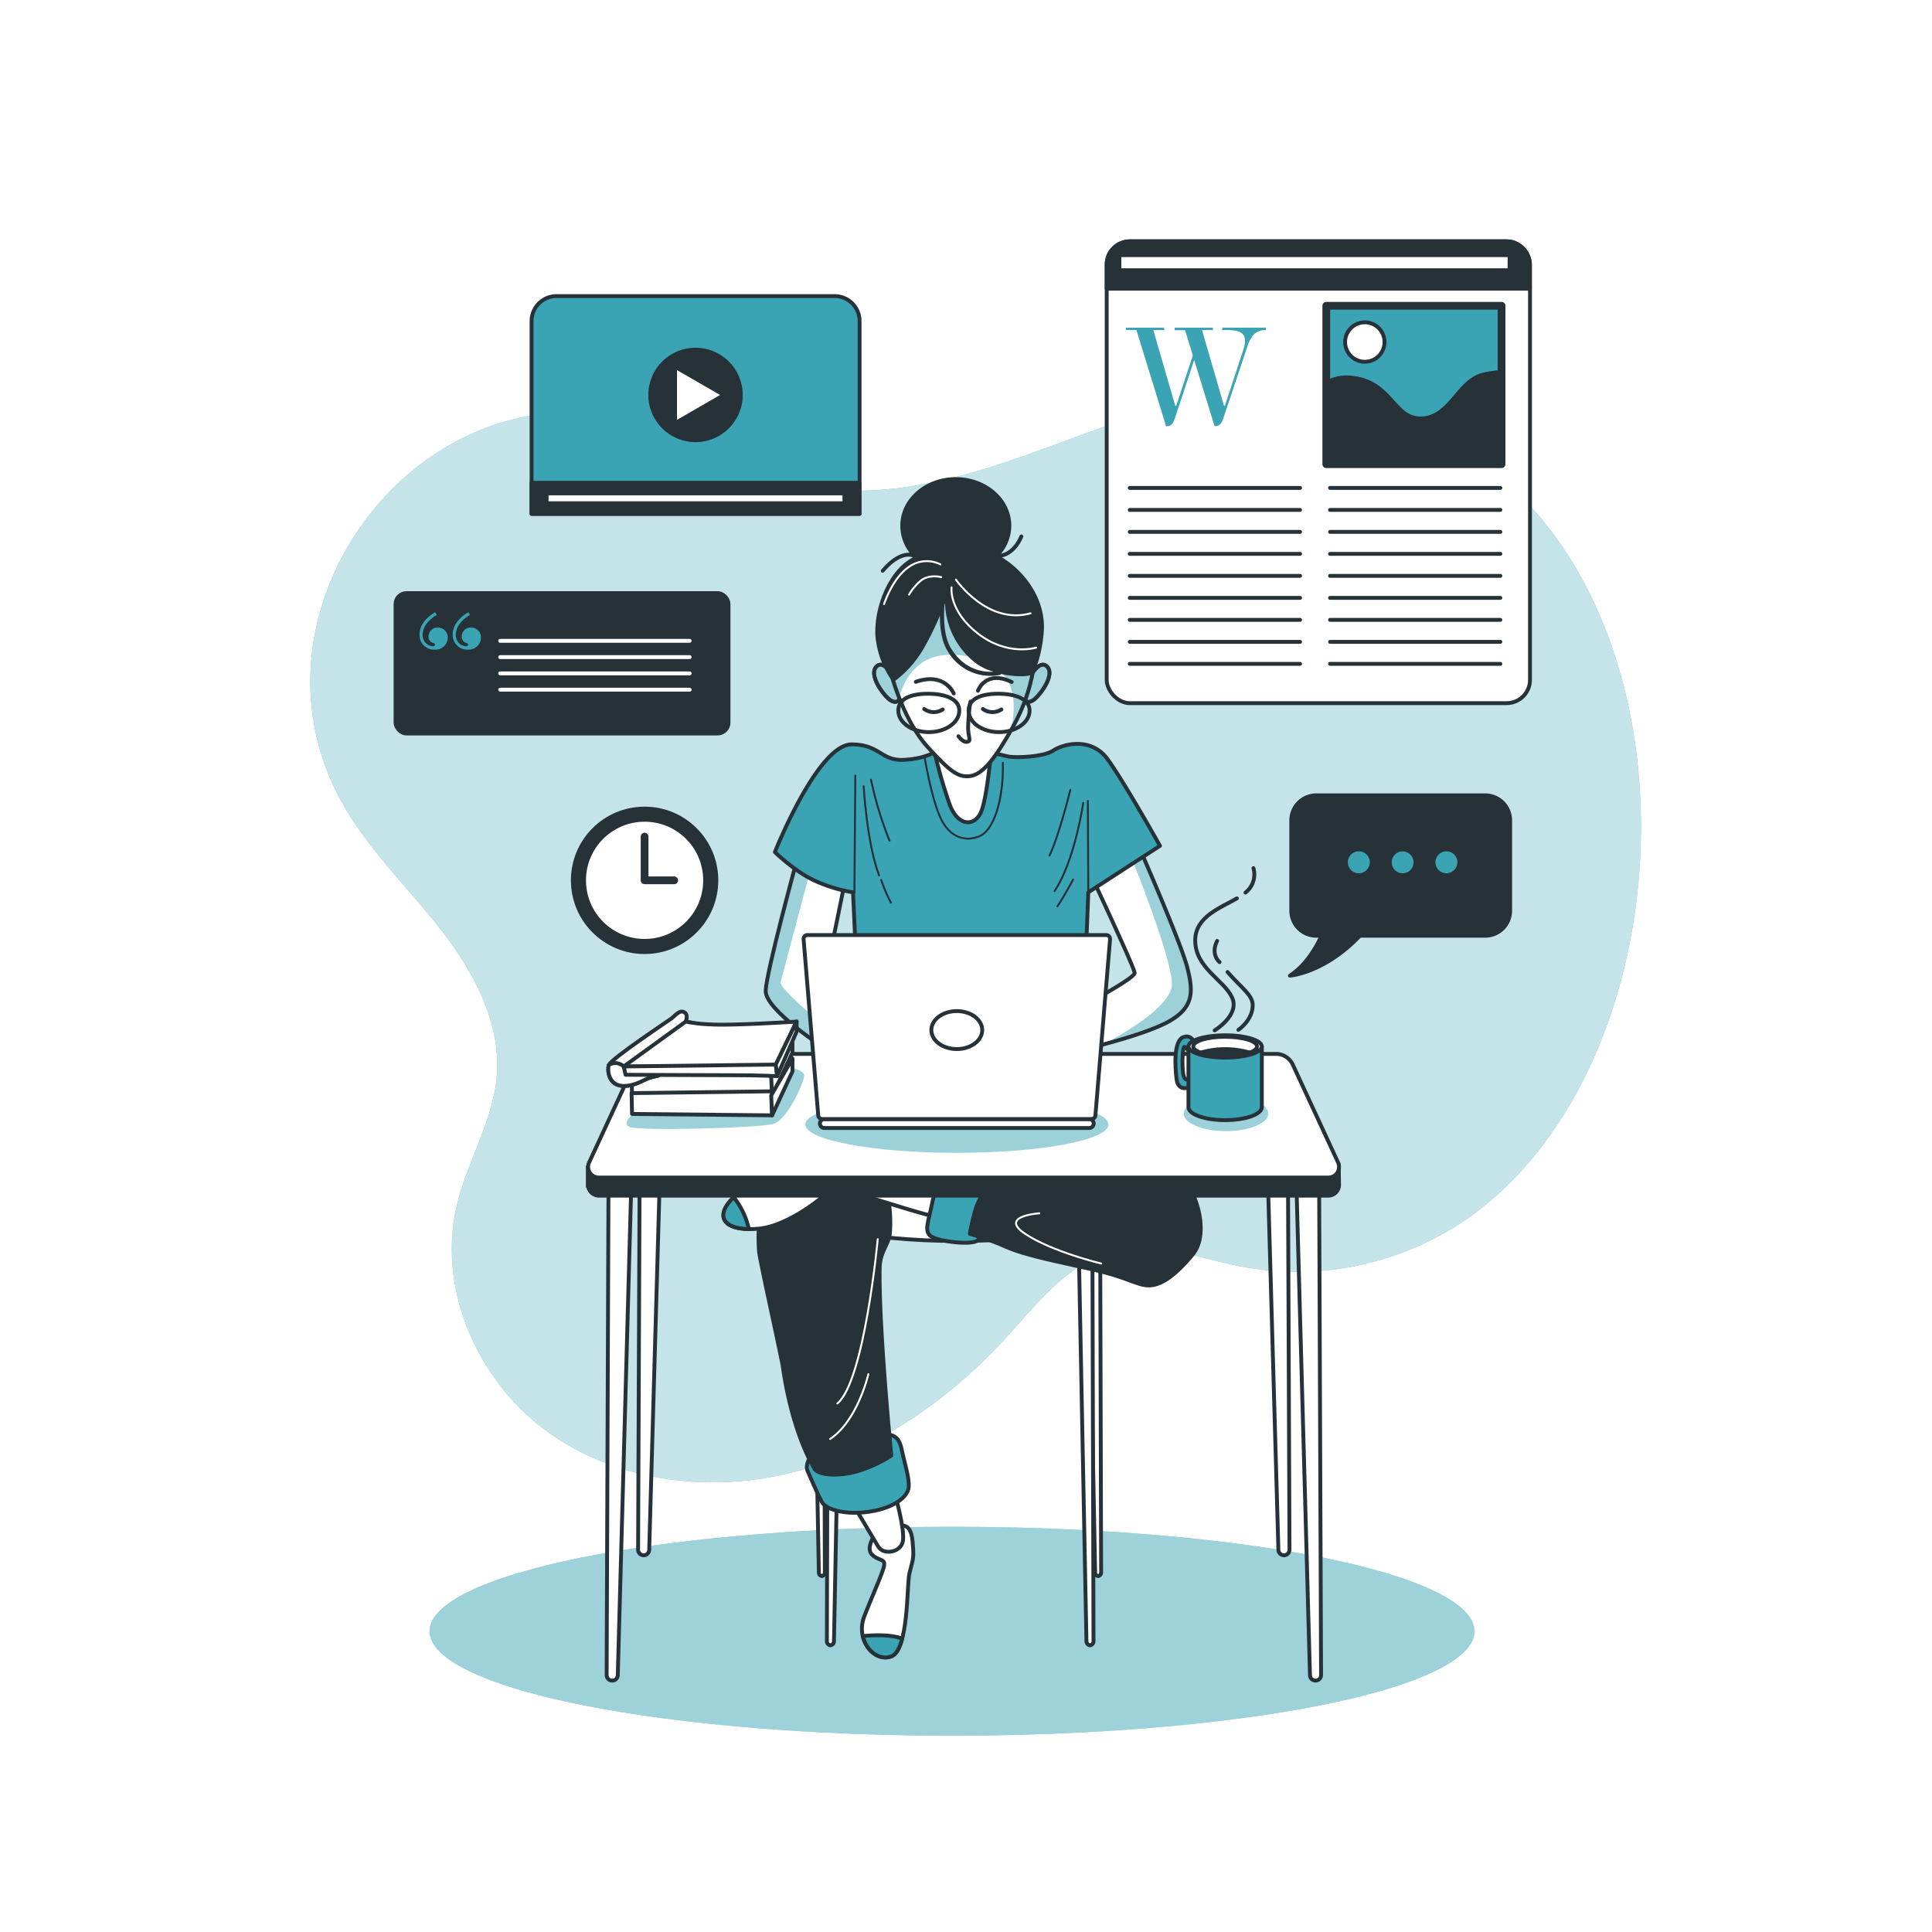 <svg class="animated" id="freepik_stories-blog-post" xmlns="http://www.w3.org/2000/svg" xmlns:xlink="http://www.w3.org/1999/xlink" viewBox="0 0 500 500" version="1.1" xmlns:svgjs="http://svgjs.com/svgjs"><style>svg#freepik_stories-blog-post:not(.animated) .animable {opacity: 0;}svg#freepik_stories-blog-post.animated #freepik--background-simple--inject-1--inject-111 {animation: 1.5s Infinite  linear floating;animation-delay: 0s;}svg#freepik_stories-blog-post.animated #freepik--graphics-2--inject-1--inject-111 {animation: 6s Infinite  linear heartbeat;animation-delay: 0s;}            @keyframes floating {                0% {                    opacity: 1;                    transform: translateY(0px);                }                50% {                    transform: translateY(-10px);                }                100% {                    opacity: 1;                    transform: translateY(0px);                }            }                    @keyframes heartbeat {                0% {                    transform: scale(1);                }                10% {                    transform: scale(1.1);                }                30% {                    transform: scale(1);                }                40% {                    transform: scale(1);                }                50% {                    transform: scale(1.1);                }                60% {                    transform: scale(1);                }                100% {                    transform: scale(1);                }            }        </style><g id="freepik--background-simple--inject-1--inject-111" class="animable" style="transform-origin: 252.497px 242.621px;"><path d="M424.57,219.77c1.53-41.42-13.35-83.34-46.15-103.29-16.19-9.85-35.12-15.62-54.06-14.77-20.32.91-39.45,9.18-58.61,16s-39.91,12.27-59.66,7.43c-14.29-3.5-26.86-12.15-41-16.09C109.38,93.54,60.87,156.75,88.13,207c6.69,12.32,17,22.2,25.67,33.23s15.94,24.35,14.77,38.32c-1,11.57-7.56,21.87-10.29,33.15-5.22,21.61,5.14,45.38,23.05,58.55S183.4,386.49,205,381.07s40.6-18.68,55.57-35.1c8-8.8,15.84-19.08,27.35-22.07,11.05-2.86,22.44,1.8,33.65,3.94a77.49,77.49,0,0,0,59.77-13.6C408.39,294.23,423.19,257.2,424.57,219.77Z" style="fill: #3BA4B4; transform-origin: 252.497px 242.621px;" id="elanlc3x4p9v" class="animable"></path><g id="eldgj0pjwk24i"><path d="M424.57,219.77c1.53-41.42-13.35-83.34-46.15-103.29-16.19-9.85-35.12-15.62-54.06-14.77-20.32.91-39.45,9.18-58.61,16s-39.91,12.27-59.66,7.43c-14.29-3.5-26.86-12.15-41-16.09C109.38,93.54,60.87,156.75,88.13,207c6.69,12.32,17,22.2,25.67,33.23s15.94,24.35,14.77,38.32c-1,11.57-7.56,21.87-10.29,33.15-5.22,21.61,5.14,45.38,23.05,58.55S183.4,386.49,205,381.07s40.6-18.68,55.57-35.1c8-8.8,15.84-19.08,27.35-22.07,11.05-2.86,22.44,1.8,33.65,3.94a77.49,77.49,0,0,0,59.77-13.6C408.39,294.23,423.19,257.2,424.57,219.77Z" style="fill: rgb(255, 255, 255); opacity: 0.7; transform-origin: 252.497px 242.621px;" class="animable" id="elgcnt9lakm8"></path></g></g><g id="freepik--Shadow--inject-1--inject-111" class="animable" style="transform-origin: 246.39px 422.16px;"><ellipse cx="246.39" cy="422.16" rx="135.21" ry="27.04" style="fill: #3BA4B4; transform-origin: 246.39px 422.16px;" id="elhqbqjiyytxc" class="animable"></ellipse><g id="elsh8h76m0u"><ellipse cx="246.39" cy="422.16" rx="135.21" ry="27.04" style="fill: rgb(255, 255, 255); opacity: 0.5; transform-origin: 246.39px 422.16px;" class="animable" id="elt4ai0pym5n"></ellipse></g></g><g id="freepik--graphics-2--inject-1--inject-111" class="animable" style="transform-origin: 341.185px 157.475px;"><rect x="286.41" y="62.45" width="109.55" height="119.53" rx="6.03" style="fill: rgb(255, 255, 255); stroke: rgb(38, 50, 56); stroke-linecap: round; stroke-linejoin: round; transform-origin: 341.185px 122.215px;" id="elmyv0v6855u" class="animable"></rect><path d="M292.44,62.45h97.48a6,6,0,0,1,6,6v6.26a0,0,0,0,1,0,0H286.41a0,0,0,0,1,0,0V68.48A6,6,0,0,1,292.44,62.45Z" style="fill: rgb(38, 50, 56); stroke: rgb(38, 50, 56); stroke-linecap: round; stroke-linejoin: round; transform-origin: 341.165px 68.58px;" id="elhyosi0weyv8" class="animable"></path><line x1="292.38" y1="126.27" x2="336.46" y2="126.27" style="fill: none; stroke: rgb(38, 50, 56); stroke-linecap: round; stroke-linejoin: round; transform-origin: 314.42px 126.27px;" id="elsomkmz7kc6g" class="animable"></line><line x1="292.38" y1="131.96" x2="336.46" y2="131.96" style="fill: none; stroke: rgb(38, 50, 56); stroke-linecap: round; stroke-linejoin: round; transform-origin: 314.42px 131.96px;" id="elty58fiy21io" class="animable"></line><line x1="292.38" y1="137.65" x2="336.46" y2="137.65" style="fill: none; stroke: rgb(38, 50, 56); stroke-linecap: round; stroke-linejoin: round; transform-origin: 314.42px 137.65px;" id="elm1x170ladu" class="animable"></line><line x1="292.38" y1="143.34" x2="336.46" y2="143.34" style="fill: none; stroke: rgb(38, 50, 56); stroke-linecap: round; stroke-linejoin: round; transform-origin: 314.42px 143.34px;" id="eles1mbxbip4u" class="animable"></line><line x1="292.38" y1="149.03" x2="336.46" y2="149.03" style="fill: none; stroke: rgb(38, 50, 56); stroke-linecap: round; stroke-linejoin: round; transform-origin: 314.42px 149.03px;" id="elw1mriir0d4" class="animable"></line><line x1="292.38" y1="154.73" x2="336.46" y2="154.73" style="fill: none; stroke: rgb(38, 50, 56); stroke-linecap: round; stroke-linejoin: round; transform-origin: 314.42px 154.73px;" id="el3o0norr6jjq" class="animable"></line><line x1="292.38" y1="160.42" x2="336.46" y2="160.42" style="fill: none; stroke: rgb(38, 50, 56); stroke-linecap: round; stroke-linejoin: round; transform-origin: 314.42px 160.42px;" id="elnsq8d8lu7z" class="animable"></line><line x1="292.38" y1="166.11" x2="336.46" y2="166.11" style="fill: none; stroke: rgb(38, 50, 56); stroke-linecap: round; stroke-linejoin: round; transform-origin: 314.42px 166.11px;" id="elddiq1atbaeq" class="animable"></line><line x1="292.38" y1="171.8" x2="336.46" y2="171.8" style="fill: none; stroke: rgb(38, 50, 56); stroke-linecap: round; stroke-linejoin: round; transform-origin: 314.42px 171.8px;" id="elgs5dsxjrwnr" class="animable"></line><line x1="344.21" y1="126.27" x2="388.29" y2="126.27" style="fill: none; stroke: rgb(38, 50, 56); stroke-linecap: round; stroke-linejoin: round; transform-origin: 366.25px 126.27px;" id="el8j7g2l665kt" class="animable"></line><line x1="344.21" y1="131.96" x2="388.29" y2="131.96" style="fill: none; stroke: rgb(38, 50, 56); stroke-linecap: round; stroke-linejoin: round; transform-origin: 366.25px 131.96px;" id="el3j8zyrrpax" class="animable"></line><line x1="344.21" y1="137.65" x2="388.29" y2="137.65" style="fill: none; stroke: rgb(38, 50, 56); stroke-linecap: round; stroke-linejoin: round; transform-origin: 366.25px 137.65px;" id="ellbpyxtf2qm" class="animable"></line><line x1="344.21" y1="143.34" x2="388.29" y2="143.34" style="fill: none; stroke: rgb(38, 50, 56); stroke-linecap: round; stroke-linejoin: round; transform-origin: 366.25px 143.34px;" id="el0t8en1s2b4nq" class="animable"></line><line x1="344.21" y1="149.03" x2="388.29" y2="149.03" style="fill: none; stroke: rgb(38, 50, 56); stroke-linecap: round; stroke-linejoin: round; transform-origin: 366.25px 149.03px;" id="elgmrclomdiz" class="animable"></line><line x1="344.21" y1="154.73" x2="388.29" y2="154.73" style="fill: none; stroke: rgb(38, 50, 56); stroke-linecap: round; stroke-linejoin: round; transform-origin: 366.25px 154.73px;" id="elrglz0n8qc2l" class="animable"></line><line x1="344.21" y1="160.42" x2="388.29" y2="160.42" style="fill: none; stroke: rgb(38, 50, 56); stroke-linecap: round; stroke-linejoin: round; transform-origin: 366.25px 160.42px;" id="elrjpuijqn5m" class="animable"></line><line x1="344.21" y1="166.11" x2="388.29" y2="166.11" style="fill: none; stroke: rgb(38, 50, 56); stroke-linecap: round; stroke-linejoin: round; transform-origin: 366.25px 166.11px;" id="elji4wn202nda" class="animable"></line><line x1="344.21" y1="171.8" x2="388.29" y2="171.8" style="fill: none; stroke: rgb(38, 50, 56); stroke-linecap: round; stroke-linejoin: round; transform-origin: 366.25px 171.8px;" id="el5813j8dv8u6" class="animable"></line><path d="M321.86,90.24a7.08,7.08,0,0,0,.34-2.09c0-2.59-2.63-2.74-5.21-2.74h-.65V84.8H327.6v.61c-2.93,0-4,1.87-4.91,4.64l-6,17.91c-.45,1.33-.83,2.32-2.24,2.32h-.12l-5.28-17.11L304.14,108c-.46,1.33-.84,2.32-2.25,2.32h-.11L294.1,85.41h-2.7V84.8h9.88v.61h-2.81l5.7,19.62h.23L308.7,92l-2-6.54H304V84.8h9.89v.61h-2.81l5.7,19.62H317Z" style="fill: #3BA4B4; transform-origin: 309.5px 97.56px;" id="el0pqxdb78373" class="animable"></path><rect x="343.24" y="79.13" width="45.36" height="41" style="fill: #3BA4B4; stroke: rgb(38, 50, 56); stroke-linecap: round; stroke-linejoin: round; stroke-width: 2px; transform-origin: 365.92px 99.63px;" id="elgttpmc6qz0w" class="animable"></rect><path d="M388.6,96.27a28,28,0,0,0-4.52.63c-6.89,1.5-8.69,11.39-16.48,11.39-6.9,0-7.49-9.29-17.38-10.49a10.92,10.92,0,0,0-7,1.24v21.09H388.6Z" style="fill: rgb(38, 50, 56); stroke: rgb(38, 50, 56); stroke-linecap: round; stroke-linejoin: round; transform-origin: 365.91px 108.2px;" id="el843n14bx5zr" class="animable"></path><path d="M358.31,88.51a5.1,5.1,0,1,1-5.09-5.09A5.09,5.09,0,0,1,358.31,88.51Z" style="fill: rgb(255, 255, 255); stroke: rgb(38, 50, 56); stroke-linecap: round; stroke-linejoin: round; transform-origin: 353.21px 88.52px;" id="el4il04zuz61o" class="animable"></path><rect x="289.7" y="66.04" width="100.97" height="3.89" style="fill: rgb(255, 255, 255); stroke: rgb(38, 50, 56); stroke-linecap: round; stroke-linejoin: round; transform-origin: 340.185px 67.985px;" id="el241g61lqmx8" class="animable"></rect><path d="M384.37,205.83H340.66a6.48,6.48,0,0,0-6.48,6.48v23.38a6.48,6.48,0,0,0,6.48,6.48H342c-1.36,3-4,7.6-8.17,10.33,0,0,8.87-.62,18.11-10.33h32.41a6.48,6.48,0,0,0,6.48-6.48V212.31A6.48,6.48,0,0,0,384.37,205.83Z" style="fill: rgb(38, 50, 56); stroke: rgb(38, 50, 56); stroke-linecap: round; stroke-linejoin: round; transform-origin: 362.33px 229.165px;" id="elrp9vxfx62mb" class="animable"></path><path d="M355,223.17a3.34,3.34,0,1,0-3.33,3.33A3.34,3.34,0,0,0,355,223.17Z" style="fill: #3BA4B4; stroke: rgb(38, 50, 56); stroke-linecap: round; stroke-linejoin: round; transform-origin: 351.66px 223.16px;" id="el9s8r70y1d5" class="animable"></path><path d="M366.33,223.17A3.33,3.33,0,1,0,363,226.5,3.34,3.34,0,0,0,366.33,223.17Z" style="fill: #3BA4B4; stroke: rgb(38, 50, 56); stroke-linecap: round; stroke-linejoin: round; transform-origin: 363px 223.17px;" id="eloirnejlznh" class="animable"></path><path d="M377.67,223.17a3.34,3.34,0,1,0-3.34,3.33A3.35,3.35,0,0,0,377.67,223.17Z" style="fill: #3BA4B4; stroke: rgb(38, 50, 56); stroke-linecap: round; stroke-linejoin: round; transform-origin: 374.33px 223.16px;" id="el48mxb06a51b" class="animable"></path></g><g id="freepik--graphics-1--inject-1--inject-111" class="animable" style="transform-origin: 162.415px 163.287px;"><path d="M144,76.63H216a6.46,6.46,0,0,1,6.46,6.46V133a0,0,0,0,1,0,0H137.57a0,0,0,0,1,0,0V83.09A6.46,6.46,0,0,1,144,76.63Z" style="fill: #3BA4B4; stroke: rgb(38, 50, 56); stroke-linecap: round; stroke-linejoin: round; transform-origin: 180.015px 104.815px;" id="elbsya54rgppk" class="animable"></path><rect x="137.57" y="124.95" width="84.85" height="8.02" style="fill: rgb(38, 50, 56); stroke: rgb(38, 50, 56); stroke-linecap: round; stroke-linejoin: round; transform-origin: 179.995px 128.96px;" id="elstn31tih89n" class="animable"></rect><rect x="141.46" y="127.69" width="77.08" height="2.54" style="fill: rgb(255, 255, 255); stroke: rgb(38, 50, 56); stroke-linecap: round; stroke-linejoin: round; transform-origin: 180px 128.96px;" id="el5z9ksvsa1fi" class="animable"></rect><circle cx="180" cy="102.21" r="11.72" style="fill: rgb(38, 50, 56); stroke: rgb(38, 50, 56); stroke-linecap: round; stroke-linejoin: round; transform-origin: 180px 102.21px;" id="el67avyrhlczn" class="animable"></circle><polygon points="174.71 94.92 187.36 102.22 174.71 109.52 174.71 94.92" style="fill: rgb(255, 255, 255); stroke: rgb(38, 50, 56); stroke-linecap: round; stroke-linejoin: round; transform-origin: 181.035px 102.22px;" id="el7mzke90hd5g" class="animable"></polygon><rect x="102.37" y="153.5" width="86.17" height="36.33" rx="2.82" style="fill: rgb(38, 50, 56); stroke: rgb(38, 50, 56); stroke-linecap: round; stroke-linejoin: round; transform-origin: 145.455px 171.665px;" id="el9newp67l5nd" class="animable"></rect><path d="M112.63,158.45l.42.7c-1.9,1.06-3.67,2.92-3.67,5.1a2.82,2.82,0,0,0,2.69,3c.28,0,.47-.14.47-.42s-.14-.37-.42-.42a1.65,1.65,0,0,1-1.21-1.76,2.29,2.29,0,0,1,2.46-2.23,2.52,2.52,0,0,1,2.51,2.6,3.15,3.15,0,0,1-3.3,3.11,3.76,3.76,0,0,1-4-3.9C108.55,161.7,110.5,159.66,112.63,158.45Zm8.59,0,.42.7c-1.91,1.06-3.67,2.92-3.67,5.1a2.81,2.81,0,0,0,2.69,3c.28,0,.47-.14.47-.42s-.14-.37-.42-.42a1.65,1.65,0,0,1-1.21-1.76,2.28,2.28,0,0,1,2.46-2.23,2.52,2.52,0,0,1,2.51,2.6,3.16,3.16,0,0,1-3.3,3.11,3.77,3.77,0,0,1-4-3.9C117.13,161.7,119.08,159.66,121.22,158.45Z" style="fill: #3BA4B4; transform-origin: 116.524px 163.294px;" id="els5b7j5fp8i" class="animable"></path><line x1="129.44" y1="165.85" x2="178.48" y2="165.85" style="fill: none; stroke: rgb(255, 255, 255); stroke-linecap: round; stroke-linejoin: round; transform-origin: 153.96px 165.85px;" id="elod8k3y5e53f" class="animable"></line><line x1="129.44" y1="170.06" x2="178.48" y2="170.06" style="fill: none; stroke: rgb(255, 255, 255); stroke-linecap: round; stroke-linejoin: round; transform-origin: 153.96px 170.06px;" id="elprpt8fugnl9" class="animable"></line><line x1="129.44" y1="174.27" x2="178.48" y2="174.27" style="fill: none; stroke: rgb(255, 255, 255); stroke-linecap: round; stroke-linejoin: round; transform-origin: 153.96px 174.27px;" id="elgkxiu6y507m" class="animable"></line><line x1="129.44" y1="178.49" x2="178.48" y2="178.49" style="fill: none; stroke: rgb(255, 255, 255); stroke-linecap: round; stroke-linejoin: round; transform-origin: 153.96px 178.49px;" id="elfuxwwghivf" class="animable"></line><g id="el92oirui9g2v"><circle cx="166.82" cy="227.83" r="18.57" style="fill: rgb(38, 50, 56); stroke: rgb(38, 50, 56); stroke-linecap: round; stroke-linejoin: round; transform-origin: 166.82px 227.83px; transform: rotate(-9.27deg);" class="animable" id="elx4d46c0s4d"></circle></g><g id="el3l95609bqr9"><circle cx="166.82" cy="227.83" r="15.67" style="fill: rgb(255, 255, 255); stroke: rgb(38, 50, 56); stroke-linecap: round; stroke-linejoin: round; transform-origin: 166.82px 227.83px; transform: rotate(-48.71deg);" class="animable" id="el0dkx45ls9kek"></circle></g><polyline points="166.82 216.5 166.82 227.83 174.48 227.83" style="fill: none; stroke: rgb(38, 50, 56); stroke-linecap: round; stroke-linejoin: round; stroke-width: 2px; transform-origin: 170.65px 222.165px;" id="elw84ycplrez" class="animable"></polyline></g><g id="freepik--Character--inject-1--inject-111" class="animable" style="transform-origin: 249.335px 279.215px;"><path d="M283,227.87s10.65,22.73,10.65,23.93-9.45,6.34-11.25,7.42a43.72,43.72,0,0,1-4.31,2.15l1.08,10.53s16.27-3.71,23.09-7.42,6.58-7.9,5-14.12-12.09-30.26-12.09-30.26Z" style="fill: rgb(255, 255, 255); transform-origin: 293.136px 246px;" id="eltqquryhcex" class="animable"></path><g style="clip-path: url(&quot;#freepik--clip-path--inject-1--inject-111&quot;); transform-origin: 296.916px 245.165px;" id="elvd7se1mk5xc" class="animable"><g id="elitxl278ku5h"><path d="M302.23,264.48c6.82-3.71,6.58-7.9,5-14.12s-12.09-30.26-12.09-30.26l-1.7,1.08-.54,1s9.81,24.08,10.4,32.1c.4,5.39-10.45,12.11-17.62,15.95C291,268.82,298.24,266.65,302.23,264.48Z" style="fill: #3BA4B4; opacity: 0.5; mix-blend-mode: multiply; transform-origin: 296.916px 245.165px;" class="animable" id="elzq5vhgxg57"></path></g></g><path d="M283,227.87s10.65,22.73,10.65,23.93-9.45,6.34-11.25,7.42a43.72,43.72,0,0,1-4.31,2.15l1.08,10.53s16.27-3.71,23.09-7.42,6.58-7.9,5-14.12-12.09-30.26-12.09-30.26Z" style="fill: none; stroke: rgb(38, 50, 56); stroke-linecap: round; stroke-linejoin: round; transform-origin: 293.136px 246px;" id="el3jo49sarx3w" class="animable"></path><path d="M206.16,222.85s-7.77,28.47-8,33.5,15.43,14.95,16,15.55-.89-17.3-.89-17.3l5.31-26Z" style="fill: rgb(255, 255, 255); transform-origin: 208.369px 247.382px;" id="elxgsdrfbh0oh" class="animable"></path><g style="clip-path: url(&quot;#freepik--clip-path-2--inject-1--inject-111&quot;); transform-origin: 206.227px 247.382px;" id="elxn3x4ttklk8" class="animable"><g id="elabq20nr4cjf"><path d="M209.72,225.18l-.17-.77-3.39-1.56s-7.77,28.47-8,33.5,15.43,14.95,16,15.55c.23.24.14-2.44-.05-5.75-4.66-3.95-11.35-9.51-12.13-11.85" style="fill: #3BA4B4; opacity: 0.5; mix-blend-mode: multiply; transform-origin: 206.227px 247.382px;" class="animable" id="elp56il8pp4u"></path></g></g><path d="M206.16,222.85s-7.77,28.47-8,33.5,15.43,14.95,16,15.55-.89-17.3-.89-17.3l5.31-26Z" style="fill: none; stroke: rgb(38, 50, 56); stroke-linecap: round; stroke-linejoin: round; transform-origin: 208.369px 247.382px;" id="elgs589cecumv" class="animable"></path><path d="M242.65,194.25s-3,2.16-8.85,2.4-6.13-4-13.4-4c-8.81,0-19.86,27.87-19.86,27.87s5.5,5.39,10.89,7.66a38.62,38.62,0,0,0,9.33,2.75l.84,18.31h59.34l.71-18.31L300.2,218.9s-9.1-16.27-13.52-22.37-11.85-3.83-14.12-2.28-9,1.92-11.48,1.56a99.14,99.14,0,0,1-9.58-2.63S247.68,190,242.65,194.25Z" style="fill: #3BA4B4; stroke: rgb(38, 50, 56); stroke-linecap: round; stroke-linejoin: round; transform-origin: 250.37px 220.639px;" id="elolipi33v7sd" class="animable"></path><line x1="221.36" y1="200.71" x2="221.12" y2="231.1" style="fill: none; stroke: rgb(38, 50, 56); stroke-linecap: round; stroke-linejoin: round; stroke-width: 0.5px; transform-origin: 221.24px 215.905px;" id="elahg4n3djd1g" class="animable"></line><path d="M223.51,203.47s.84,14.83,4,23.09" style="fill: none; stroke: rgb(38, 50, 56); stroke-linecap: round; stroke-linejoin: round; stroke-width: 0.5px; transform-origin: 225.51px 215.015px;" id="el6fax263o3wl" class="animable"></path><path d="M228.06,227.75a40.79,40.79,0,0,0,2.51,5.86" style="fill: none; stroke: rgb(38, 50, 56); stroke-linecap: round; stroke-linejoin: round; stroke-width: 0.5px; transform-origin: 229.315px 230.68px;" id="elxqtjn7nii2" class="animable"></path><path d="M225.42,201.79a94.91,94.91,0,0,0,4.79,15.79" style="fill: none; stroke: rgb(38, 50, 56); stroke-linecap: round; stroke-linejoin: round; stroke-width: 0.5px; transform-origin: 227.815px 209.685px;" id="ele3xveg6oxu" class="animable"></path><path d="M277,204.42s-2.87,11.73-5.39,17" style="fill: none; stroke: rgb(38, 50, 56); stroke-linecap: round; stroke-linejoin: round; stroke-width: 0.5px; transform-origin: 274.305px 212.92px;" id="eli1uoptc9az" class="animable"></path><line x1="281.65" y1="230.98" x2="281.53" y2="207.29" style="fill: none; stroke: rgb(38, 50, 56); stroke-linecap: round; stroke-linejoin: round; stroke-width: 0.5px; transform-origin: 281.59px 219.135px;" id="elssq91qo2y2" class="animable"></line><path d="M280.34,207.77s-2.16,15-7.42,22.85" style="fill: none; stroke: rgb(38, 50, 56); stroke-linecap: round; stroke-linejoin: round; stroke-width: 0.5px; transform-origin: 276.63px 219.195px;" id="eldvy27zbe00m" class="animable"></path><path d="M277.71,227.63s-2.4,4.55-4.07,6.94" style="fill: none; stroke: rgb(38, 50, 56); stroke-linecap: round; stroke-linejoin: round; stroke-width: 0.5px; transform-origin: 275.675px 231.1px;" id="el2r6obw3bg2l" class="animable"></path><path d="M239.3,196.05s1.68,10.29,4.07,15.55,6.58,6.34,10.17,4.79,6.22-9.22,6-19" style="fill: none; stroke: rgb(38, 50, 56); stroke-linecap: round; stroke-linejoin: round; stroke-width: 0.5px; transform-origin: 249.426px 206.545px;" id="el4ryo0xwvq7g" class="animable"></path><path d="M230.81,174.51s-2.28-3.94-4.07-1.91,1.44,6.7,3.23,8.25,3.11.6,3-1.07S230.81,174.51,230.81,174.51Z" style="fill: #3BA4B4; stroke: rgb(38, 50, 56); stroke-linecap: round; stroke-linejoin: round; transform-origin: 229.596px 176.827px;" id="elaqtmxfywbt" class="animable"></path><g id="elvw3hin0aqd"><path d="M230.81,174.51s-2.28-3.94-4.07-1.91,1.44,6.7,3.23,8.25,3.11.6,3-1.07S230.81,174.51,230.81,174.51Z" style="fill: rgb(255, 255, 255); opacity: 0.5; transform-origin: 229.596px 176.827px;" class="animable" id="elg9ly1v2dpnk"></path></g><path d="M230.81,174.51s-2.28-3.94-4.07-1.91,1.44,6.7,3.23,8.25,3.11.6,3-1.07S230.81,174.51,230.81,174.51Z" style="fill: none; stroke: rgb(38, 50, 56); stroke-linecap: round; stroke-linejoin: round; transform-origin: 229.596px 176.827px;" id="elzujwp84ivpb" class="animable"></path><path d="M267,174.51s2.27-3.94,4.07-1.91-1.44,6.7-3.23,8.25-3.12.6-3-1.07S267,174.51,267,174.51Z" style="fill: #3BA4B4; stroke: rgb(38, 50, 56); stroke-linecap: round; stroke-linejoin: round; transform-origin: 268.215px 176.827px;" id="elkexlzenuwqn" class="animable"></path><g id="el0in3c063bmri"><path d="M267,174.51s2.27-3.94,4.07-1.91-1.44,6.7-3.23,8.25-3.12.6-3-1.07S267,174.51,267,174.51Z" style="fill: rgb(255, 255, 255); opacity: 0.5; transform-origin: 268.215px 176.827px;" class="animable" id="elilth5ara8s"></path></g><path d="M267,174.51s2.27-3.94,4.07-1.91-1.44,6.7-3.23,8.25-3.12.6-3-1.07S267,174.51,267,174.51Z" style="fill: none; stroke: rgb(38, 50, 56); stroke-linecap: round; stroke-linejoin: round; transform-origin: 268.215px 176.827px;" id="el4zg4ud77cmt" class="animable"></path><path d="M241.57,193.42a128.86,128.86,0,0,0,4.31,15.07c2.16,5.38,6.22,5.38,7.9,1.91S256.53,194,256.53,194,245.28,195.57,241.57,193.42Z" style="fill: rgb(255, 255, 255); stroke: rgb(38, 50, 56); stroke-linecap: round; stroke-linejoin: round; transform-origin: 249.05px 203.111px;" id="elseezvl8bsyk" class="animable"></path><path d="M231.05,175.83s3.11,11,9,17.47,8,8,11.13,7.53,6.46-4.54,11.12-13,5-14.95,5.39-15.55-1-12.56-7.66-17.71-14.12-7.41-20.58-1.79S228.89,167.57,231.05,175.83Z" style="fill: rgb(255, 255, 255); transform-origin: 249.11px 175.203px;" id="eloayy0voupc" class="animable"></path><g style="clip-path: url(&quot;#freepik--clip-path-3--inject-1--inject-111&quot;); transform-origin: 249.094px 169.155px;" id="ele4404ds0zvk" class="animable"><g id="elarjoe2r18vu"><path d="M260,154.53c-6.7-5.14-14.12-7.41-20.58-1.79s-10.53,14.83-8.37,23.09c0,0,.59,2.12,1.76,5a3.78,3.78,0,0,1,.15-1.09c1.43-4.53,5.65-13.3,19.85-9.28,11.28,3.18,9.9,13.1,8.85,18.39l.61-1.1c4.67-8.49,5-14.95,5.39-15.55S266.7,159.68,260,154.53Z" style="fill: #3BA4B4; opacity: 0.5; mix-blend-mode: multiply; transform-origin: 249.094px 169.155px;" class="animable" id="eluj8zn2t9xei"></path></g></g><path d="M231.05,175.83s3.11,11,9,17.47,8,8,11.13,7.53,6.46-4.54,11.12-13,5-14.95,5.39-15.55-1-12.56-7.66-17.71-14.12-7.41-20.58-1.79S228.89,167.57,231.05,175.83Z" style="fill: none; stroke: rgb(38, 50, 56); stroke-linecap: round; stroke-linejoin: round; transform-origin: 249.11px 175.203px;" id="el7651cmsod5v" class="animable"></path><path d="M251.15,181.57a48.77,48.77,0,0,0-.6,7.06c.12,2.39.84,3.11-.24,3.35s-2.27-1.44-2.27-1.44" style="fill: none; stroke: rgb(38, 50, 56); stroke-linecap: round; stroke-linejoin: round; transform-origin: 249.595px 186.787px;" id="elnhkwdn5s9s" class="animable"></path><path d="M239.18,183.49a4.24,4.24,0,0,0,4.79.12" style="fill: none; stroke: rgb(38, 50, 56); stroke-linecap: round; stroke-linejoin: round; transform-origin: 241.575px 183.891px;" id="elpvwh0ui23t" class="animable"></path><path d="M254.38,183.49a4.23,4.23,0,0,0,4.78.12" style="fill: none; stroke: rgb(38, 50, 56); stroke-linecap: round; stroke-linejoin: round; transform-origin: 256.77px 183.891px;" id="elyf6zqzkdf8i" class="animable"></path><path d="M246.82,179.46s-2.28-5.63-9.81-3" style="fill: none; stroke: rgb(38, 50, 56); stroke-linecap: round; stroke-linejoin: round; transform-origin: 241.915px 177.61px;" id="eloj3zld14x5n" class="animable"></path><path d="M253.09,178.77s1.91-5.51,8.73-2.28" style="fill: none; stroke: rgb(38, 50, 56); stroke-linecap: round; stroke-linejoin: round; transform-origin: 257.455px 177.122px;" id="elf3u76elykw" class="animable"></path><path d="M248.27,183.9c0,3.08-3.53,5.57-7.89,5.57s-7.9-2.49-7.9-5.57,3.3-4.36,7.66-4.36S248.27,180.83,248.27,183.9Z" style="fill: none; stroke: rgb(38, 50, 56); stroke-linecap: round; stroke-linejoin: round; transform-origin: 240.375px 184.505px;" id="elazl1jnid76" class="animable"></path><path d="M266.46,183.9c0,3.08-3.54,5.57-7.9,5.57s-7.89-2.49-7.89-5.57,3.29-4.36,7.65-4.36S266.46,180.83,266.46,183.9Z" style="fill: none; stroke: rgb(38, 50, 56); stroke-linecap: round; stroke-linejoin: round; transform-origin: 258.565px 184.505px;" id="ele4w6wzu1yzd" class="animable"></path><path d="M165.63,279.83l-.49,121.23a1.44,1.44,0,0,0,1.44,1.44h0a1.43,1.43,0,0,0,1.43-1.39L171.47,280Z" style="fill: rgb(255, 255, 255); stroke: rgb(38, 50, 56); stroke-linecap: round; stroke-linejoin: round; transform-origin: 168.305px 341.165px;" id="el4r0nshjsyvr" class="animable"></path><path d="M157.47,308.17,157,433.5a1.43,1.43,0,0,0,1.44,1.44h0a1.44,1.44,0,0,0,1.44-1.38l3.45-125.23Z" style="fill: rgb(255, 255, 255); stroke: rgb(38, 50, 56); stroke-linecap: round; stroke-linejoin: round; transform-origin: 160.165px 371.555px;" id="elclwsx119xgn" class="animable"></path><path d="M333.23,279.83l.49,121.23a1.43,1.43,0,0,1-1.43,1.44h0a1.44,1.44,0,0,1-1.44-1.39L327.4,280Z" style="fill: rgb(255, 255, 255); stroke: rgb(38, 50, 56); stroke-linecap: round; stroke-linejoin: round; transform-origin: 330.56px 341.165px;" id="el9hhj7gvi2o" class="animable"></path><path d="M341.4,308.17l.49,125.33a1.43,1.43,0,0,1-1.44,1.44h0a1.43,1.43,0,0,1-1.43-1.38l-3.46-125.23Z" style="fill: rgb(255, 255, 255); stroke: rgb(38, 50, 56); stroke-linecap: round; stroke-linejoin: round; transform-origin: 338.725px 371.555px;" id="el1vqmu36ueffh" class="animable"></path><path d="M214.29,313.38,214,424.62a1.08,1.08,0,0,0,.91,1.19h0a1.07,1.07,0,0,0,.92-1.14L218,313.51Z" style="fill: rgb(255, 255, 255); stroke: rgb(38, 50, 56); stroke-linecap: round; stroke-linejoin: round; transform-origin: 215.997px 369.595px;" id="el576eab9x3l4" class="animable"></path><path d="M284.7,309.8l.27,97.08a.92.92,0,0,1-.78,1h0a.91.91,0,0,1-.77-1l-1.85-97Z" style="fill: rgb(255, 255, 255); stroke: rgb(38, 50, 56); stroke-linecap: round; stroke-linejoin: round; transform-origin: 283.272px 358.84px;" id="eldr5xupu945s" class="animable"></path><path d="M213.2,309.8l.27,97.08a.92.92,0,0,1-.78,1h0a.91.91,0,0,1-.77-1l-1.85-97Z" style="fill: rgb(255, 255, 255); stroke: rgb(38, 50, 56); stroke-linecap: round; stroke-linejoin: round; transform-origin: 211.772px 358.84px;" id="el8lrjaaikcq8" class="animable"></path><path d="M282.69,313.38,283,424.62a1.08,1.08,0,0,1-.91,1.19h0a1.08,1.08,0,0,1-.92-1.14L279,313.51Z" style="fill: rgb(255, 255, 255); stroke: rgb(38, 50, 56); stroke-linecap: round; stroke-linejoin: round; transform-origin: 281.003px 369.595px;" id="elm6lu3hj0qec" class="animable"></path><ellipse cx="248" cy="311" rx="44.5" ry="10.17" style="fill: rgb(255, 255, 255); stroke: rgb(38, 50, 56); stroke-linecap: round; stroke-linejoin: round; transform-origin: 248px 311px;" id="el0t2m846ur81" class="animable"></ellipse><path d="M226.33,397.33s-2.33,3.34-.66,5,3.33,1,3.16,2.67-2.83,7.33-5.16,13.33,2.5,12,7,10.34,4-18.34,4.66-21.34,1.17-3.5,1-6.33-.33-5.83-2.5-6.17S227.33,396.17,226.33,397.33Z" style="fill: rgb(255, 255, 255); stroke: rgb(38, 50, 56); stroke-linecap: round; stroke-linejoin: round; transform-origin: 229.714px 411.868px;" id="elelq029ps1n" class="animable"></path><path d="M233.48,424.07c-3-1.14-7.6-.91-10.19-.65.87,3.77,4.2,6.42,7.38,5.25C232,428.18,232.87,426.4,233.48,424.07Z" style="fill: #3BA4B4; stroke: rgb(38, 50, 56); stroke-linecap: round; stroke-linejoin: round; transform-origin: 228.385px 426.078px;" id="elagjynglo6bt" class="animable"></path><path d="M221.17,390s4.83,8.17,6.16,10.33,5.84,1.5,6.34-1.5-1.84-11.33-1.84-11.33l-10,2.5Z" style="fill: rgb(255, 255, 255); stroke: rgb(38, 50, 56); stroke-linecap: round; stroke-linejoin: round; transform-origin: 227.455px 394.55px;" id="ely5jr1gqpay" class="animable"></path><path d="M209.67,377s-1.34,2.17-.67,3.67,2.5,5.83,3.67,8,6.5,3.5,12.66,2.5,9.67-3.84,9.84-6.34-1-5.83-1.84-9.83-3-3.83-6-3.83S212.17,374.67,209.67,377Z" style="fill: #3BA4B4; stroke: rgb(38, 50, 56); stroke-linecap: round; stroke-linejoin: round; transform-origin: 222px 381.339px;" id="el9nb29knhqar" class="animable"></path><path d="M227.67,328c.09-4.1,2.46-6.12,2.64-8.93A35.34,35.34,0,0,0,229.4,308l-4.56-6.23c-13.12.17-22.52.39-22.67.44-.5.16-.84,3-1.17,5.33,0,0-5.57.71-4.57,16.21.14,2.16,5.76,27.15,6.17,30,2.5,17.41,8.07,26.13,8.07,26.13s.5,2.17,7,1.67,13-4.83,13-4.83S227.33,342.83,227.67,328Z" style="fill: rgb(38, 50, 56); stroke: rgb(38, 50, 56); stroke-linecap: round; stroke-linejoin: round; transform-origin: 213.49px 341.697px;" id="ele7matamo155" class="animable"></path><path d="M200.1,305s-6.89,1-11.11,5.82-.64,8,7.56,7.14,17.66-9.25,18.06-9.7S206.06,302.11,200.1,305Z" style="fill: rgb(255, 255, 255); stroke: rgb(38, 50, 56); stroke-linecap: round; stroke-linejoin: round; transform-origin: 200.916px 311.143px;" id="elstxkcymiu3g" class="animable"></path><path d="M212.33,308a65.07,65.07,0,0,1,13,2c5.67,1.67,15.67,5,18,5s1.67-8.67,1.67-10.33S215,302,211.33,302,212.33,308,212.33,308Z" style="fill: rgb(255, 255, 255); stroke: rgb(38, 50, 56); stroke-linecap: round; stroke-linejoin: round; transform-origin: 227.505px 308.5px;" id="elp0kwfa3c12" class="animable"></path><path d="M245,304.67s-2.67,1.33-3.67,6.33-2.33,7.67-.33,9,10.67,2.33,12,1,5-8,5.67-12.33S245,304.67,245,304.67Z" style="fill: #3BA4B4; stroke: rgb(38, 50, 56); stroke-linecap: round; stroke-linejoin: round; transform-origin: 249.327px 313.146px;" id="ela3x1e7wv9ze" class="animable"></path><path d="M256.33,306.33a20.89,20.89,0,0,0-3.66,6,55.76,55.76,0,0,0-1.67,7,65.06,65.06,0,0,1,9.33,3.34c5.34,2.33,14.34,4,23,6s11,4,14,4,6.67-2.34,11.34-8,.66-17.67-4-21.34-29.67-6.66-33-5.66S256.33,306.33,256.33,306.33Z" style="fill: rgb(38, 50, 56); stroke: rgb(38, 50, 56); stroke-linecap: round; stroke-linejoin: round; transform-origin: 280.875px 315.072px;" id="eljm6kcewth29" class="animable"></path><path d="M193.79,318.05a20.09,20.09,0,0,0-3.9-8.19c-.31.29-.61.59-.9.92C185.28,315,187.6,318,193.79,318.05Z" style="fill: #3BA4B4; stroke: rgb(38, 50, 56); stroke-linecap: round; stroke-linejoin: round; transform-origin: 190.5px 313.955px;" id="el1tdhwsbz9qm" class="animable"></path><path d="M227.16,320.69s-3.44,36.81-10.46,42.54" style="fill: none; stroke: rgb(255, 255, 255); stroke-linecap: round; stroke-linejoin: round; stroke-width: 0.5px; transform-origin: 221.93px 341.96px;" id="el4dejsugmyl" class="animable"></path><path d="M224.73,355.63s-2.73,12-9.89,16.77" style="fill: none; stroke: rgb(255, 255, 255); stroke-linecap: round; stroke-linejoin: round; stroke-width: 0.5px; transform-origin: 219.785px 364.015px;" id="elgf2u2s5dclh" class="animable"></path><path d="M269,314s-10.67.67-3.67,5.33S285,327,285,327" style="fill: none; stroke: rgb(255, 255, 255); stroke-linecap: round; stroke-linejoin: round; stroke-width: 0.5px; transform-origin: 273.975px 320.5px;" id="eljkmqr7sakuq" class="animable"></path><path d="M346.46,301.39l-3.6-3.24-8.32-18a4.79,4.79,0,0,0-4.36-2.71H168.58a4.79,4.79,0,0,0-4.37,2.71l-10.37,22.42-1.71-.63v5.13l.08-.06a2.85,2.85,0,0,0,2.87,2.43H343.67a2.81,2.81,0,0,0,2.87-2.65Z" style="fill: rgb(38, 50, 56); stroke: rgb(38, 50, 56); stroke-linecap: round; stroke-linejoin: round; transform-origin: 249.335px 293.44px;" id="el0kgu450q3gjl" class="animable"></path><path d="M343.67,304.75H155.08a2.76,2.76,0,0,1-2.64-3.86l11.77-25.43a4.77,4.77,0,0,1,4.37-2.71h161.6a4.77,4.77,0,0,1,4.36,2.71l11.77,25.43A2.76,2.76,0,0,1,343.67,304.75Z" style="fill: rgb(255, 255, 255); stroke: rgb(38, 50, 56); stroke-linecap: round; stroke-linejoin: round; transform-origin: 249.375px 288.751px;" id="ellgbpy5j8za" class="animable"></path><g id="elqub7pmjmqmj"><path d="M164.63,287.67s-4.27,2.93-1.6,4,33.36.27,37.1-.8,8-10.94,8-12.54-5.38-2.75-7.36-2.84-28.14,1.5-28.14,1.5Z" style="fill: #3BA4B4; opacity: 0.5; mix-blend-mode: multiply; transform-origin: 185.141px 283.831px;" class="animable" id="el9n8tsqu7zp9"></path></g><g id="elas5huuwpkc5"><ellipse cx="317.29" cy="288.2" rx="10.94" ry="4.54" style="fill: #3BA4B4; opacity: 0.5; mix-blend-mode: multiply; transform-origin: 317.29px 288.2px;" class="animable" id="ell9kwoghpv4j"></ellipse></g><g id="eljx4wyijzy09"><ellipse cx="247.64" cy="291.01" rx="39.23" ry="7.34" style="fill: #3BA4B4; opacity: 0.5; mix-blend-mode: multiply; transform-origin: 247.64px 291.01px;" class="animable" id="elup9bzvna3a"></ellipse></g><path d="M309.29,270.34s-.72-2.87-3.11-1.91-2.15,7.3-1.68,10.89,3.71,1.91,3.71,1.91v-2.15s-1.19.95-1.79-.36-.48-7.9.12-7.78,1.79,2.15,1.79,2.15S308.69,272.86,309.29,270.34Z" style="fill: #3BA4B4; stroke: rgb(38, 50, 56); stroke-linecap: round; stroke-linejoin: round; transform-origin: 306.742px 274.928px;" id="elys9uiy1p23s" class="animable"></path><path d="M307.57,270.82v15.72c0,1.85,4.25,3.35,9.5,3.35s9.49-1.5,9.49-3.35V270.82Z" style="fill: #3BA4B4; stroke: rgb(38, 50, 56); stroke-linecap: round; stroke-linejoin: round; transform-origin: 317.065px 280.355px;" id="elbmbnwo87btj" class="animable"></path><path d="M326.56,270.82c0,1.6-4.25,2.89-9.49,2.89s-9.5-1.29-9.5-2.89,4.25-2.89,9.5-2.89S326.56,269.23,326.56,270.82Z" style="fill: rgb(255, 255, 255); stroke: rgb(38, 50, 56); stroke-linecap: round; stroke-linejoin: round; transform-origin: 317.065px 270.82px;" id="elyycwg8p4pno" class="animable"></path><path d="M325.32,270.82c0,1.39-3.7,2.51-8.25,2.51s-8.26-1.12-8.26-2.51,3.7-2.51,8.26-2.51S325.32,269.43,325.32,270.82Z" style="fill: rgb(255, 255, 255); stroke: rgb(38, 50, 56); stroke-linecap: round; stroke-linejoin: round; transform-origin: 317.065px 270.82px;" id="elj7xq1tno6v" class="animable"></path><path d="M310.7,272.42a22.72,22.72,0,0,0,12.73,0,22.72,22.72,0,0,0-12.73,0Z" style="fill: rgb(38, 50, 56); stroke: rgb(38, 50, 56); stroke-linecap: round; stroke-linejoin: round; transform-origin: 317.065px 272.42px;" id="el5w2ugzyh6h4" class="animable"></path><polygon points="163.45 278 163.57 283.38 199.82 283.74 199.82 277.52 163.45 278" style="fill: rgb(255, 255, 255); stroke: rgb(38, 50, 56); stroke-linecap: round; stroke-linejoin: round; transform-origin: 181.635px 280.63px;" id="el8cblicpvxrm" class="animable"></polygon><polygon points="199.82 283.74 205.09 272.38 205.09 269.03 199.58 278.6 199.82 283.74" style="fill: rgb(255, 255, 255); stroke: rgb(38, 50, 56); stroke-linecap: round; stroke-linejoin: round; transform-origin: 202.335px 276.385px;" id="el4m9whkyaxui" class="animable"></polygon><polygon points="163.45 282.9 163.57 288.29 199.82 288.65 199.82 282.43 163.45 282.9" style="fill: rgb(255, 255, 255); stroke: rgb(38, 50, 56); stroke-linecap: round; stroke-linejoin: round; transform-origin: 181.635px 285.54px;" id="elxdugkcw2hdm" class="animable"></polygon><polygon points="199.82 288.65 205.09 277.28 205.09 273.93 199.58 283.5 199.82 288.65" style="fill: rgb(255, 255, 255); stroke: rgb(38, 50, 56); stroke-linecap: round; stroke-linejoin: round; transform-origin: 202.335px 281.29px;" id="ele70bw00061k" class="animable"></polygon><path d="M177.45,264.36s.84-1.67-.36-2.39-2.51,1-3.23,1.55-15.79,10.53-16.27,12.09,0,5,3.23,5.38,6.1-1.79,7.54-2.15,2-.48,2-.48l9.93-13.4Z" style="fill: rgb(255, 255, 255); stroke: rgb(38, 50, 56); stroke-linecap: round; stroke-linejoin: round; transform-origin: 168.861px 271.415px;" id="el4pck2ntfkkd" class="animable"></path><path d="M160.82,281c3.23.36,6.1-1.79,7.54-2.15s2-.48,2-.48l.36-.49-9.33-1.9a3.13,3.13,0,0,0-3.83-.36C157.11,277.16,157.59,280.63,160.82,281Z" style="fill: rgb(255, 255, 255); stroke: rgb(38, 50, 56); stroke-linecap: round; stroke-linejoin: round; transform-origin: 164.068px 278.084px;" id="el541swocedw" class="animable"></path><path d="M161.42,276h28c8.74,0,11.37-.48,11.37-.48l5.38-11.13s-17,1.08-22.25.72a39.59,39.59,0,0,1-6.46-.72Z" style="fill: rgb(255, 255, 255); stroke: rgb(38, 50, 56); stroke-linecap: round; stroke-linejoin: round; transform-origin: 183.795px 270.195px;" id="elkb2sjxaxonp" class="animable"></path><path d="M161.42,276l.48,2.15s22.73.12,28.71.12,10.53.24,10.53.24l-.36-3Z" style="fill: rgb(255, 255, 255); stroke: rgb(38, 50, 56); stroke-linecap: round; stroke-linejoin: round; transform-origin: 181.28px 277.01px;" id="el89kphhn6q26" class="animable"></path><polygon points="201.14 278.48 206.16 266.99 206.16 264.36 200.78 275.49 201.14 278.48" style="fill: rgb(255, 255, 255); stroke: rgb(38, 50, 56); stroke-linecap: round; stroke-linejoin: round; transform-origin: 203.47px 271.42px;" id="elnphnz1h1gat" class="animable"></polygon><path d="M281.9,291.92H213.35a1.15,1.15,0,0,1-1.16-1.15h0a1.15,1.15,0,0,1,1.16-1.15H281.9a1.14,1.14,0,0,1,1.15,1.15h0A1.14,1.14,0,0,1,281.9,291.92Z" style="fill: rgb(255, 255, 255); stroke: rgb(38, 50, 56); stroke-linecap: round; stroke-linejoin: round; transform-origin: 247.62px 290.77px;" id="ely4438sf4qbg" class="animable"></path><path d="M282.48,289.6H212.76a1,1,0,0,1-1-.94l-3.79-45.55a1,1,0,0,1,1-1.12h77.31a1,1,0,0,1,1,1.12l-3.79,45.55A1,1,0,0,1,282.48,289.6Z" style="fill: rgb(255, 255, 255); stroke: rgb(38, 50, 56); stroke-linecap: round; stroke-linejoin: round; transform-origin: 247.625px 265.795px;" id="elcruqkyd9k35" class="animable"></path><path d="M254.2,266.58c0,2.72-2.95,4.92-6.58,4.92s-6.59-2.2-6.59-4.92,2.95-4.91,6.59-4.91S254.2,263.87,254.2,266.58Z" style="fill: rgb(255, 255, 255); stroke: rgb(38, 50, 56); stroke-linecap: round; stroke-linejoin: round; transform-origin: 247.615px 266.585px;" id="el85petyxw31i" class="animable"></path><path d="M322.33,231a5.94,5.94,0,0,0,2.13-3.33,6.15,6.15,0,0,0-.07-3" style="fill: none; stroke: rgb(38, 50, 56); stroke-linecap: round; stroke-linejoin: round; transform-origin: 323.471px 227.835px;" id="elsycgd15kd3" class="animable"></path><path d="M314.35,266.66s6.65-4,4.48-8.57-9.51-7.6-9.51-14.72c0-6.14,6.53-8.41,10.79-10.87" style="fill: none; stroke: rgb(38, 50, 56); stroke-linecap: round; stroke-linejoin: round; transform-origin: 314.715px 249.58px;" id="elmf330s57y6" class="animable"></path><path d="M320.49,266.53s3.71-2.47,3.71-6.39c0-2.63-2.81-4.35-6.52-8.58" style="fill: none; stroke: rgb(38, 50, 56); stroke-linecap: round; stroke-linejoin: round; transform-origin: 320.94px 259.045px;" id="elmf0st3d0kf" class="animable"></path><path d="M315.63,249s-2.43-1.91-.64-5.5" style="fill: none; stroke: rgb(38, 50, 56); stroke-linecap: round; stroke-linejoin: round; transform-origin: 314.981px 246.25px;" id="elzltm2oagh8g" class="animable"></path><path d="M259.33,144.25c1.19-.25,3.74-1.23,5.46-5.22a.5.5,0,0,0-.26-.66.51.51,0,0,0-.66.26c-1.58,3.66-3.84,4.47-4.78,4.65a11.48,11.48,0,0,0,2.63-7.23c0-6.94-6.43-12.56-14.36-12.56S233,129.11,233,136.05a11.48,11.48,0,0,0,2.4,7c-1.51-.08-4.06.56-7.29,4.33a.51.51,0,0,0,0,.71.52.52,0,0,0,.33.12.49.49,0,0,0,.38-.18c4.13-4.81,6.86-4,7.41-3.78a14.7,14.7,0,0,0-2.61,1.83c-4.61,4.15-7.42,12-7.06,18.54a24.11,24.11,0,0,0,4.55,12,27.9,27.9,0,0,0,8.13-9.1,76.41,76.41,0,0,0,4-8.17c0,2.93.38,6.47,1.92,9a12.76,12.76,0,0,0,11.22,6.56,10.57,10.57,0,0,0,2.35-.23.5.5,0,0,0,.32-.25c3.86.82,7.7.75,8.29-.07.95-1.31,2.3-5.4,2.75-10.4C270.91,155.48,265.57,148.12,259.33,144.25Zm-13.24,23.49c-1.94-3.17-1.88-8.34-1.65-11.31l.13-.34a20.36,20.36,0,0,0,8.13,15.67,14.65,14.65,0,0,0,4.43,2.07C254.68,174,249.64,173.53,246.09,167.74Z" style="fill: rgb(38, 50, 56); transform-origin: 248.351px 150.055px;" id="elfoqmi8oydte" class="animable"></path><path d="M246.26,152s-.82,6.06,6.88,12,15,3.6,15,3.6" style="fill: none; stroke: rgb(255, 255, 255); stroke-linecap: round; stroke-linejoin: round; stroke-width: 0.5px; transform-origin: 257.187px 160.027px;" id="elpl2cdljayn" class="animable"></path><path d="M247.39,150s8.11,11.81,19.31,8.73" style="fill: none; stroke: rgb(255, 255, 255); stroke-linecap: round; stroke-linejoin: round; stroke-width: 0.5px; transform-origin: 257.045px 154.621px;" id="el6dun68byipk" class="animable"></path><path d="M243.38,146.07a7.83,7.83,0,0,0-8.11.62c-4.31,2.87-6.47,9.65-6.47,9.65" style="fill: none; stroke: rgb(255, 255, 255); stroke-linecap: round; stroke-linejoin: round; stroke-width: 0.5px; transform-origin: 236.09px 150.781px;" id="el81q813m7hjq" class="animable"></path><path d="M243.59,149.36s-3.49-.93-5.65,1.23a13.92,13.92,0,0,0-2.67,3.29" style="fill: none; stroke: rgb(255, 255, 255); stroke-linecap: round; stroke-linejoin: round; stroke-width: 0.5px; transform-origin: 239.43px 151.52px;" id="elq4mih2tsxyt" class="animable"></path></g><defs>     <filter id="active" height="200%">         <feMorphology in="SourceAlpha" result="DILATED" operator="dilate" radius="2"></feMorphology>                <feFlood flood-color="#32DFEC" flood-opacity="1" result="PINK"></feFlood>        <feComposite in="PINK" in2="DILATED" operator="in" result="OUTLINE"></feComposite>        <feMerge>            <feMergeNode in="OUTLINE"></feMergeNode>            <feMergeNode in="SourceGraphic"></feMergeNode>        </feMerge>    </filter>    <filter id="hover" height="200%">        <feMorphology in="SourceAlpha" result="DILATED" operator="dilate" radius="2"></feMorphology>                <feFlood flood-color="#ff0000" flood-opacity="0.5" result="PINK"></feFlood>        <feComposite in="PINK" in2="DILATED" operator="in" result="OUTLINE"></feComposite>        <feMerge>            <feMergeNode in="OUTLINE"></feMergeNode>            <feMergeNode in="SourceGraphic"></feMergeNode>        </feMerge>            <feColorMatrix type="matrix" values="0   0   0   0   0                0   1   0   0   0                0   0   0   0   0                0   0   0   1   0 "></feColorMatrix>    </filter></defs><defs><clipPath id="freepik--clip-path--inject-1--inject-111"><path d="M283,227.87s10.65,22.73,10.65,23.93-9.45,6.34-11.25,7.42a43.72,43.72,0,0,1-4.31,2.15l1.08,10.53s16.27-3.71,23.09-7.42,6.58-7.9,5-14.12-12.09-30.26-12.09-30.26Z" style="fill:#fff;stroke:#263238;stroke-linecap:round;stroke-linejoin:round"></path></clipPath><clipPath id="freepik--clip-path-2--inject-1--inject-111"><path d="M206.16,222.85s-7.77,28.47-8,33.5,15.43,14.95,16,15.55-.89-17.3-.89-17.3l5.31-26Z" style="fill:#fff;stroke:#263238;stroke-linecap:round;stroke-linejoin:round"></path></clipPath><clipPath id="freepik--clip-path-3--inject-1--inject-111"><path d="M231.05,175.83s3.11,11,9,17.47,8,8,11.13,7.53,6.46-4.54,11.12-13,5-14.95,5.39-15.55-1-12.56-7.66-17.71-14.12-7.41-20.58-1.79S228.89,167.57,231.05,175.83Z" style="fill:#fff;stroke:#263238;stroke-linecap:round;stroke-linejoin:round"></path></clipPath></defs></svg>